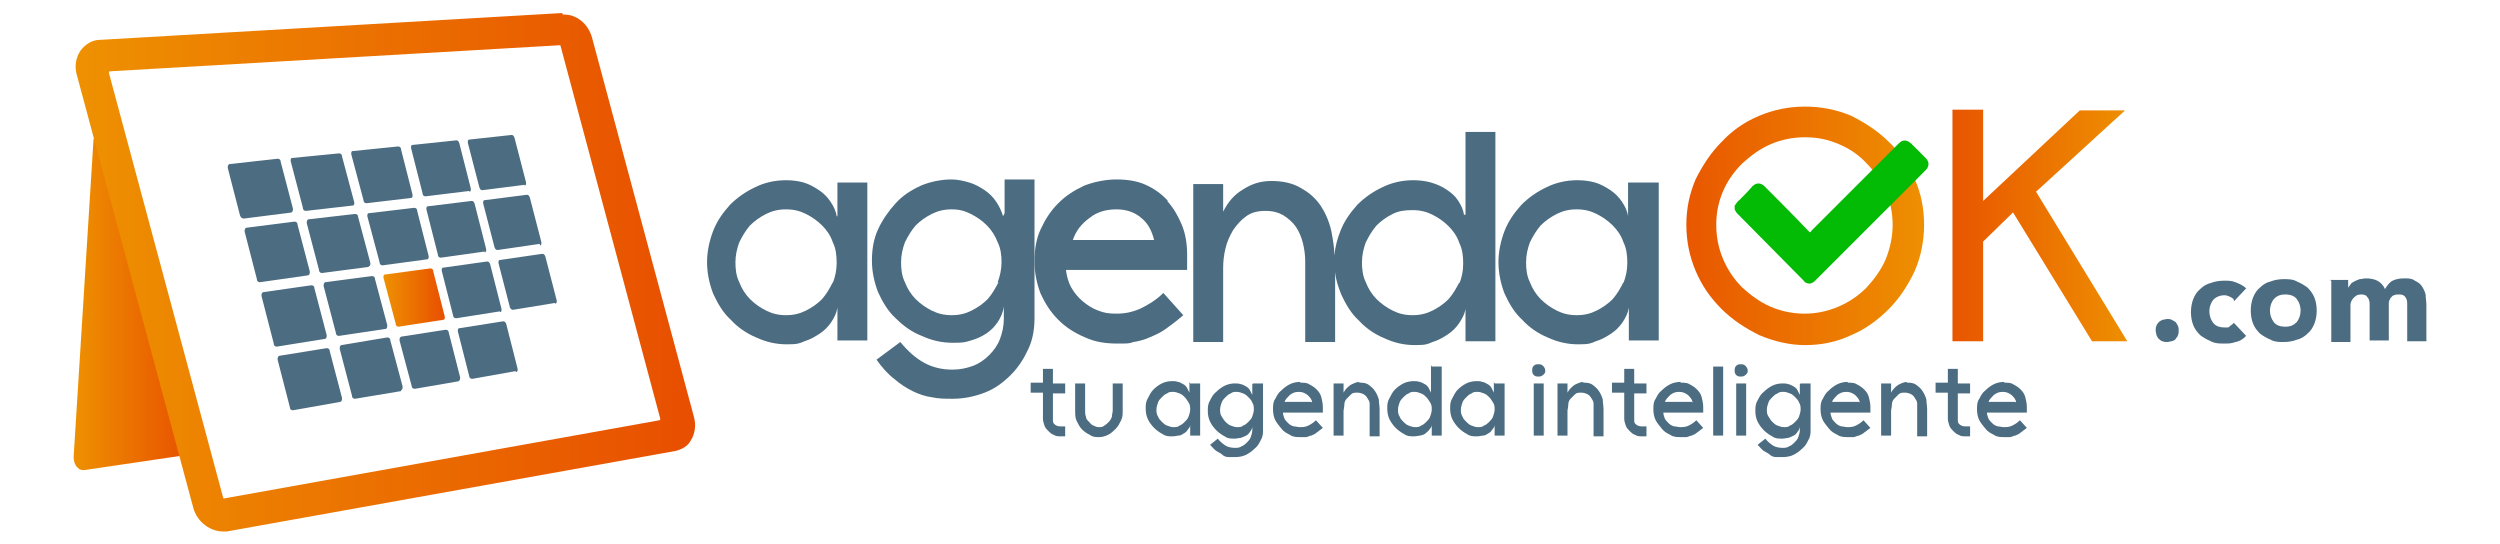 <?xml version="1.0" encoding="UTF-8"?>
<svg id="Capa_1" xmlns="http://www.w3.org/2000/svg" xmlns:xlink="http://www.w3.org/1999/xlink" version="1.1" viewBox="0 0 326 71">
  <!-- Generator: Adobe Illustrator 29.0.1, SVG Export Plug-In . SVG Version: 2.1.0 Build 192)  -->
  <defs>
    <style>
      .st0 {
        fill: none;
      }

      .st1 {
        fill: url(#Nueva_muestra_de_degradado_142);
      }

      .st2 {
        fill: url(#Nueva_muestra_de_degradado_144);
      }

      .st3 {
        fill: url(#Nueva_muestra_de_degradado_141);
      }

      .st4 {
        fill: url(#Nueva_muestra_de_degradado_143);
      }

      .st5 {
        fill: #03ba04;
      }

      .st6 {
        fill: #4b6c81;
      }

      .st7 {
        fill: url(#Nueva_muestra_de_degradado_14);
      }
    </style>
    <linearGradient id="Nueva_muestra_de_degradado_14" data-name="Nueva muestra de degradado 14" x1="9.6" y1="39.7" x2="25.3" y2="39.7" gradientUnits="userSpaceOnUse">
      <stop offset="0" stop-color="#ee9101"/>
      <stop offset="1" stop-color="#e84e00"/>
    </linearGradient>
    <linearGradient id="Nueva_muestra_de_degradado_141" data-name="Nueva muestra de degradado 14" x1="9.8" y1="35.5" x2="90.6" y2="35.5" xlink:href="#Nueva_muestra_de_degradado_14"/>
    <linearGradient id="Nueva_muestra_de_degradado_142" data-name="Nueva muestra de degradado 14" x1="50" y1="38.8" x2="58.1" y2="38.8" xlink:href="#Nueva_muestra_de_degradado_14"/>
    <linearGradient id="Nueva_muestra_de_degradado_143" data-name="Nueva muestra de degradado 14" x1="251.9" y1="29.3" x2="214.7" y2="29.5" xlink:href="#Nueva_muestra_de_degradado_14"/>
    <linearGradient id="Nueva_muestra_de_degradado_144" data-name="Nueva muestra de degradado 14" x1="278.4" y1="29.4" x2="251.7" y2="29.4" xlink:href="#Nueva_muestra_de_degradado_14"/>
  </defs>
  <g>
    <g>
      <g>
        <path class="st6" d="M44.4,52.4l-6.2,1.1c-.2,0-.4-.1-.4-.4l-1.6-6.2c0-.2,0-.4.2-.5l6.2-1c.2,0,.4.1.4.4l1.6,6.1c0,.2,0,.4-.2.5"/>
        <path class="st6" d="M52.3,51l-6,1c-.2,0-.4-.1-.4-.4l-1.6-6.1c0-.2,0-.4.2-.5l6-1c.2,0,.4.1.4.4l1.6,6c0,.2,0,.4-.2.5"/>
        <path class="st7" d="M12.2,18.1l-2.6,41.5c0,1,.6,1.8,1.4,1.7l14.2-2.1c0,0,.1-.1.1-.2L12.5,18.1c0,0,0-.1-.1-.1s-.1,0-.1.1"/>
        <path class="st3" d="M29.1,64.9L14.2,9.5c0,0,0-.2.1-.2l58.7-3.4c0,0,.1,0,.1.1l13,48.6c0,0,0,.2-.1.2l-56.8,10.2s0,0,0,0c0,0-.1,0-.1-.1M73.3,1.7L13,5.2c-1,0-1.9.6-2.5,1.4-.6.9-.8,2-.5,3.1l15.2,56.5c.5,1.9,2.3,3.2,4.1,3.1,0,0,.2,0,.3,0l58.5-10.5c.8-.2,1.6-.6,2-1.4.5-.8.7-1.9.4-3l-13.3-49.5c-.5-1.8-2-3-3.6-3s-.1,0-.2,0"/>
        <path class="st6" d="M38.1,27.7l-6.3.8c-.2,0-.4-.1-.5-.4l-1.6-6.2c0-.2,0-.4.2-.5l6.3-.7c.2,0,.4.1.4.4l1.6,6.1c0,.2,0,.4-.2.5"/>
        <path class="st6" d="M46,26.8l-6.1.7c-.2,0-.4-.1-.4-.4l-1.6-6.1c0-.2,0-.4.2-.4l6.1-.6c.2,0,.4.1.4.4l1.6,6c0,.2,0,.4-.2.4"/>
        <path class="st6" d="M53.7,25.8l-5.9.7c-.2,0-.4-.1-.4-.4l-1.6-6c0-.2,0-.4.2-.4l5.9-.6c.2,0,.4.1.4.4l1.5,5.9c0,.2,0,.4-.2.4"/>
        <path class="st6" d="M61.2,24.9l-5.7.7c-.2,0-.4-.1-.4-.4l-1.5-5.9c0-.2,0-.4.2-.4l5.7-.6c.2,0,.3.1.4.4l1.5,5.9c0,.2,0,.4-.2.4"/>
        <path class="st6" d="M68.4,24.1l-5.5.7c-.2,0-.3-.1-.4-.4l-1.5-5.8c0-.2,0-.4.2-.4l5.5-.6c.2,0,.3.1.4.4l1.5,5.8c0,.2,0,.4-.2.4"/>
        <path class="st6" d="M40.2,35.9l-6.3.9c-.2,0-.4-.1-.4-.4l-1.6-6.2c0-.2,0-.4.2-.5l6.3-.8c.2,0,.4.1.4.4l1.6,6.1c0,.2,0,.4-.2.5"/>
        <path class="st6" d="M48.1,34.8l-6.1.8c-.2,0-.4-.1-.4-.4l-1.6-6.1c0-.2,0-.4.2-.5l6.1-.7c.2,0,.4.1.4.4l1.6,6c0,.2,0,.4-.2.4"/>
        <path class="st6" d="M55.8,33.8l-5.9.8c-.2,0-.4-.1-.4-.4l-1.6-6c0-.2,0-.4.2-.4l5.9-.7c.2,0,.4.1.4.4l1.5,5.9c0,.2,0,.4-.2.4"/>
        <path class="st6" d="M63.2,32.8l-5.7.8c-.2,0-.4-.1-.4-.4l-1.5-5.9c0-.2,0-.4.2-.4l5.7-.7c.2,0,.3.1.4.4l1.5,5.9c0,.2,0,.4-.2.4"/>
        <path class="st6" d="M70.4,31.8l-5.5.8c-.2,0-.3-.1-.4-.3l-1.5-5.8c0-.2,0-.4.2-.4l5.5-.7c.2,0,.3.1.4.4l1.5,5.8c0,.2,0,.4-.2.4"/>
        <path class="st6" d="M42.3,44.2l-6.2,1c-.2,0-.4-.1-.4-.4l-1.6-6.2c0-.2,0-.4.2-.5l6.3-.9c.2,0,.4.1.4.4l1.6,6.1c0,.2,0,.4-.2.5"/>
        <path class="st6" d="M50.2,42.9l-6,.9c-.2,0-.4-.1-.4-.4l-1.6-6.1c0-.2,0-.4.2-.5l6.1-.8c.2,0,.4.1.4.4l1.6,6c0,.2,0,.4-.2.5"/>
        <path class="st1" d="M57.8,41.7l-5.8.9c-.2,0-.4-.1-.4-.4l-1.6-6c0-.2,0-.4.2-.4l5.9-.8c.2,0,.4.1.4.4l1.5,5.9c0,.2,0,.4-.2.4"/>
        <path class="st6" d="M65.2,40.6l-5.7.9c-.2,0-.4-.1-.4-.3l-1.5-5.9c0-.2,0-.4.2-.4l5.7-.8c.2,0,.3.1.4.3l1.5,5.9c0,.2,0,.4-.2.4"/>
        <path class="st6" d="M72.4,39.5l-5.5.9c-.2,0-.3-.1-.4-.3l-1.5-5.8c0-.2,0-.4.2-.4l5.5-.8c.2,0,.3.1.4.3l1.5,5.8c0,.2,0,.4-.2.4"/>
        <path class="st6" d="M59.9,49.7l-5.8,1c-.2,0-.4-.1-.4-.3l-1.6-6c0-.2,0-.4.2-.5l5.8-.9c.2,0,.4.1.4.3l1.5,5.9c0,.2,0,.4-.2.5"/>
        <path class="st6" d="M67.2,48.4l-5.6,1c-.2,0-.4-.1-.4-.3l-1.5-5.9c0-.2,0-.4.2-.4l5.7-.9c.2,0,.3.1.4.3l1.5,5.9c0,.2,0,.4-.2.4"/>
        <path class="st0" d="M56.1,35l-5.9.8c-.2,0-.3.2-.2.4l1.6,6c0,.2.2.4.4.4l5.8-.9c.2,0,.3-.2.2-.4l-1.5-5.9c0-.2-.2-.4-.4-.4s0,0,0,0"/>
      </g>
      <g>
        <path class="st6" d="M109.1,28.2c-.1-.7-.4-1.3-.8-1.9-.4-.6-.9-1.1-1.5-1.5-.6-.4-1.3-.8-2-1-.7-.2-1.5-.3-2.3-.3-1.4,0-2.8.3-4,.9-1.3.6-2.4,1.4-3.3,2.3-.9,1-1.7,2.1-2.2,3.4-.5,1.3-.8,2.7-.8,4.1s.3,2.8.8,4.1c.6,1.3,1.3,2.5,2.3,3.4.9,1,2.1,1.8,3.3,2.3,1.3.6,2.6.9,4,.9s1.6-.1,2.3-.4c.7-.2,1.4-.6,2-1,.6-.4,1.1-.9,1.5-1.5.4-.6.7-1.2.8-1.9v4.3h3.9v-20.6h-3.9v4.4ZM108.6,36.8c-.4.8-.8,1.5-1.4,2.2-.6.6-1.3,1.1-2.1,1.5-.8.4-1.6.6-2.6.6s-1.8-.2-2.6-.6c-.8-.4-1.5-.9-2.1-1.5-.6-.6-1.1-1.4-1.4-2.2-.4-.8-.5-1.7-.5-2.6s.2-1.8.5-2.6c.4-.8.8-1.5,1.4-2.2.6-.6,1.3-1.1,2.1-1.5.8-.4,1.6-.6,2.6-.6s1.8.2,2.6.6c.8.4,1.5.9,2.1,1.5.6.6,1.1,1.3,1.4,2.2.4.8.5,1.7.5,2.7s-.2,1.8-.5,2.6"/>
        <path class="st6" d="M130.8,28.2c-.2-.7-.5-1.3-.9-1.9-.4-.6-.9-1.1-1.5-1.5-.6-.4-1.3-.8-2-1-.7-.2-1.5-.4-2.3-.4-1.4,0-2.8.3-4,.8-1.3.6-2.4,1.3-3.3,2.3-.9,1-1.7,2.1-2.3,3.4-.6,1.3-.8,2.7-.8,4.1s.3,2.8.8,4.1c.6,1.3,1.3,2.5,2.3,3.4,1,1,2.1,1.8,3.4,2.3,1.3.6,2.6.9,4.1.9s1.6-.1,2.3-.3c.7-.2,1.4-.5,2-.9.6-.4,1.1-.9,1.5-1.5.4-.6.7-1.3.8-2v1.6c0,.9-.2,1.8-.5,2.6-.3.8-.8,1.5-1.4,2.1-.6.6-1.3,1.1-2.1,1.4-.8.3-1.7.5-2.7.5-1.4,0-2.6-.3-3.7-.9-1.1-.6-2.1-1.5-3.1-2.7l-3.1,2.3c.7,1,1.5,1.9,2.3,2.5.8.7,1.6,1.2,2.4,1.6.8.4,1.7.7,2.5.8.9.2,1.8.2,2.7.2,1.5,0,2.9-.3,4.2-.8,1.3-.5,2.4-1.3,3.4-2.3,1-1,1.7-2.1,2.3-3.4.6-1.3.8-2.6.8-4.1v-18h-3.9v4.4ZM130.2,36.8c-.4.8-.8,1.5-1.4,2.2-.6.6-1.3,1.1-2.1,1.5-.8.4-1.6.6-2.6.6s-1.8-.2-2.6-.6c-.8-.4-1.5-.9-2.1-1.5-.6-.6-1.1-1.4-1.4-2.2-.4-.8-.5-1.7-.5-2.6s.2-1.8.5-2.6c.4-.8.8-1.5,1.4-2.2.6-.6,1.3-1.1,2.1-1.5.8-.4,1.6-.6,2.6-.6s1.7.2,2.5.6c.8.4,1.5.9,2.1,1.5.6.6,1.1,1.4,1.4,2.2.4.8.5,1.7.5,2.6s-.2,1.8-.5,2.6"/>
        <path class="st6" d="M152.3,26.2c-.8-.9-1.8-1.6-2.9-2.1-1.1-.5-2.4-.7-3.8-.7s-2.9.3-4.2.8c-1.3.6-2.4,1.3-3.4,2.3-1,1-1.7,2.1-2.3,3.4-.6,1.3-.8,2.7-.8,4.2s.3,2.9.8,4.2c.6,1.3,1.3,2.4,2.3,3.4,1,1,2.1,1.7,3.5,2.3,1.3.6,2.7.8,4.2.8s1.5,0,2.1-.2c.7-.1,1.4-.3,2.1-.6.7-.3,1.4-.6,2.1-1.1.7-.5,1.5-1.1,2.3-1.8l-2.6-2.9c-.9.9-1.9,1.5-2.9,2-1.1.5-2.1.7-3.2.7s-1.6-.1-2.4-.4c-.8-.3-1.4-.7-2-1.2-.6-.5-1.1-1.1-1.5-1.8-.4-.7-.6-1.5-.7-2.3h15.8v-2c0-1.4-.2-2.7-.7-3.9-.5-1.2-1.1-2.2-1.9-3.1M139.9,31.3c.4-1.2,1.1-2.1,2.2-2.9,1-.8,2.2-1.1,3.5-1.1s2.4.4,3.2,1.1c.9.7,1.4,1.7,1.7,2.9h-10.6Z"/>
        <path class="st6" d="M190.9,28c-.1-.7-.4-1.3-.8-1.9-.4-.6-.9-1-1.5-1.4-.6-.4-1.3-.7-2-.9-.7-.2-1.5-.3-2.3-.3-1.4,0-2.8.3-4,.9-1.3.6-2.4,1.4-3.3,2.3-.9,1-1.7,2.1-2.2,3.4-.4,1-.7,2.1-.8,3.2,0-1.1-.2-2.1-.4-3.2-.3-1.3-.8-2.4-1.4-3.3-.7-1-1.5-1.7-2.6-2.3-1-.6-2.3-.9-3.8-.9s-2.6.4-3.7,1.1c-1.2.7-2,1.7-2.6,2.9v-3.6h-3.9v20.6h3.9v-9.7c0-.8.1-1.7.3-2.5.2-.9.6-1.7,1-2.4.5-.7,1-1.3,1.7-1.8.7-.5,1.5-.7,2.5-.7s1.7.2,2.4.6c.6.4,1.2.9,1.6,1.5.4.6.7,1.3.9,2.1.2.8.3,1.6.3,2.4v10.5h3.9v-9.1c.1,1,.4,1.9.8,2.9.6,1.3,1.3,2.5,2.3,3.4.9,1,2.1,1.8,3.3,2.3,1.3.6,2.6.9,4,.9s1.6-.1,2.3-.4c.7-.2,1.4-.6,2-1,.6-.4,1.1-.9,1.5-1.5.4-.6.7-1.2.8-1.8v4.2h3.9v-27.3h-3.9v10.8ZM190.3,36.8c-.4.8-.8,1.5-1.4,2.2-.6.6-1.3,1.1-2.1,1.5-.8.4-1.6.6-2.6.6s-1.8-.2-2.6-.6c-.8-.4-1.5-.9-2.1-1.5-.6-.6-1.1-1.4-1.4-2.2-.4-.8-.5-1.7-.5-2.6s.2-1.8.5-2.6c.4-.8.8-1.5,1.4-2.2.6-.6,1.3-1.1,2.1-1.5.8-.4,1.6-.5,2.6-.5s1.8.2,2.6.6c.8.4,1.5.9,2.1,1.5.6.6,1.1,1.3,1.4,2.2.4.8.5,1.7.5,2.7s-.2,1.8-.5,2.6"/>
        <path class="st6" d="M212.3,23.8v4.4c-.1-.7-.4-1.3-.8-1.9-.4-.6-.9-1.1-1.5-1.5-.6-.4-1.3-.8-2-1-.7-.2-1.5-.3-2.3-.3-1.4,0-2.8.3-4,.9-1.3.6-2.4,1.4-3.3,2.3-.9,1-1.7,2.1-2.2,3.4-.5,1.3-.8,2.7-.8,4.1s.3,2.8.8,4.1c.6,1.3,1.3,2.5,2.3,3.4.9,1,2.1,1.8,3.3,2.3,1.3.6,2.6.9,4,.9s1.6-.1,2.3-.4c.7-.2,1.4-.6,2-1,.6-.4,1.1-.9,1.5-1.5.4-.6.7-1.2.8-1.9v4.3h3.9v-20.6h-3.9ZM211.7,36.8c-.4.8-.8,1.5-1.4,2.2-.6.6-1.3,1.1-2.1,1.5-.8.4-1.6.6-2.6.6s-1.8-.2-2.6-.6c-.8-.4-1.5-.9-2.1-1.5-.6-.6-1.1-1.4-1.4-2.2-.4-.8-.5-1.7-.5-2.6s.2-1.8.5-2.6c.4-.8.8-1.5,1.4-2.2.6-.6,1.3-1.1,2.1-1.5.8-.4,1.6-.6,2.6-.6s1.8.2,2.6.6c.8.4,1.5.9,2.1,1.5.6.6,1.1,1.3,1.4,2.2.4.8.5,1.7.5,2.7s-.2,1.8-.5,2.6"/>
        <path class="st4" d="M230.9,40c-1.4-.6-2.6-1.5-3.7-2.5-1.1-1.1-1.9-2.3-2.5-3.7-.6-1.4-.9-2.9-.9-4.5s.3-3,.9-4.4c.6-1.4,1.5-2.6,2.5-3.6,1.1-1,2.3-1.9,3.7-2.5,1.4-.6,2.9-.9,4.5-.9s3,.3,4.4.9c1.4.6,2.6,1.4,3.6,2.5,1,1,1.9,2.3,2.5,3.6.6,1.4.9,2.9.9,4.4s-.3,3-.9,4.5c-.6,1.4-1.5,2.6-2.5,3.7-1.1,1.1-2.3,1.9-3.7,2.5-1.4.6-2.9.9-4.4.9s-3-.3-4.4-.9M229.4,15.1c-1.9.8-3.5,1.9-4.9,3.4-1.4,1.4-2.5,3.1-3.4,4.9-.8,1.9-1.2,3.8-1.2,5.9s.4,4.1,1.2,6c.8,1.9,1.9,3.5,3.4,5,1.4,1.4,3.1,2.5,4.9,3.4,1.9.8,3.9,1.3,6,1.3s4.1-.4,6-1.3c1.9-.8,3.5-2,4.9-3.4,1.4-1.4,2.5-3.1,3.4-5,.8-1.9,1.2-3.9,1.2-6s-.4-4.1-1.2-5.9c-.8-1.9-1.9-3.5-3.4-4.9-1.4-1.4-3.1-2.5-4.9-3.4-1.9-.8-3.9-1.2-6-1.2s-4.1.4-6,1.2"/>
        <polygon class="st2" points="254.6 14.3 254.6 44.5 258.6 44.5 258.6 31.5 262.5 27.7 272.8 44.5 277.4 44.5 265.5 25 277.1 14.4 271.2 14.4 258.6 26.2 258.6 14.3 254.6 14.3"/>
        <path class="st5" d="M226.2,26.8c.2-.2.3-.5.6-.7.6-.6,1.2-1.2,1.7-1.8.5-.5,1.1-.5,1.6,0,1.9,1.9,3.8,3.8,5.7,5.8,0,0,.1.1.2.2,0,0,.2-.1.2-.2,3.8-3.8,7.6-7.6,11.4-11.4.3-.3.7-.5,1.1-.3.2,0,.3.2.5.3.6.6,1.3,1.3,1.9,1.9.5.5.5,1.1,0,1.6-1.7,1.7-3.4,3.4-5.2,5.2-3.1,3.1-6.1,6.1-9.2,9.2-.3.3-.7.5-1.1.3-.2,0-.3-.2-.4-.3-2.9-2.9-5.8-5.9-8.7-8.8-.1-.1-.2-.3-.3-.5v-.4Z"/>
      </g>
    </g>
    <g>
      <path class="st6" d="M281.1,43.1c0-.2,0-.4.1-.6,0-.2.2-.3.3-.5.1-.1.3-.2.5-.3.2,0,.4-.1.6-.1s.4,0,.6.1.3.2.5.3c.1.1.2.3.3.5s.1.4.1.6,0,.4-.1.6c0,.2-.2.3-.3.5s-.3.2-.5.3c-.2,0-.4.1-.6.1s-.4,0-.6-.1c-.2,0-.3-.2-.5-.3-.1-.1-.2-.3-.3-.5,0-.2-.1-.4-.1-.6Z"/>
      <path class="st6" d="M291.3,39.1c-.1-.2-.3-.3-.5-.4-.2-.1-.5-.2-.7-.2-.6,0-1.1.2-1.5.6-.3.4-.5.9-.5,1.5s.2,1.1.5,1.5c.3.4.8.6,1.5.6s.5,0,.7-.2c.2-.1.4-.3.5-.4l1.6,1.7c-.4.4-.8.7-1.4.8-.5.2-1,.2-1.5.2s-1.2,0-1.7-.3c-.5-.2-1-.5-1.4-.8-.4-.4-.7-.8-.9-1.3-.2-.5-.3-1.1-.3-1.7s.1-1.2.3-1.7c.2-.5.5-1,.9-1.3.4-.4.9-.7,1.4-.8.5-.2,1.1-.3,1.7-.3s1,0,1.5.2c.5.2,1,.4,1.4.8l-1.6,1.7Z"/>
      <path class="st6" d="M293.5,40.5c0-.6.1-1.2.3-1.7.2-.5.5-1,.9-1.3.4-.4.9-.7,1.4-.8.5-.2,1.1-.3,1.7-.3s1.2,0,1.7.3c.5.2,1,.5,1.4.8.4.4.7.8.9,1.3.2.5.3,1.1.3,1.7s-.1,1.2-.3,1.7c-.2.5-.5,1-.9,1.3-.4.4-.9.7-1.4.8-.5.2-1.1.3-1.7.3s-1.2,0-1.7-.3c-.5-.2-1-.5-1.4-.8-.4-.4-.7-.8-.9-1.3-.2-.5-.3-1.1-.3-1.7ZM296,40.5c0,.6.2,1.1.5,1.5.3.4.8.6,1.5.6s1.1-.2,1.5-.6c.3-.4.5-.9.5-1.5s-.2-1.1-.5-1.5c-.3-.4-.8-.6-1.5-.6s-1.1.2-1.5.6c-.3.4-.5.9-.5,1.5Z"/>
      <path class="st6" d="M303.8,36.5h2.4v1.1h0c0-.2.2-.3.3-.5.1-.2.3-.3.5-.4.2-.1.4-.2.7-.3.3,0,.5-.1.8-.1.6,0,1.1.1,1.5.3.4.2.8.6,1,1.1.3-.5.6-.9,1-1.1.4-.2.9-.3,1.5-.3s1,0,1.4.3c.4.2.7.4.9.7s.4.7.5,1.1c0,.4.1.9.1,1.4v4.7h-2.5v-4.7c0-.4,0-.7-.2-1-.2-.3-.4-.4-.8-.4s-.5,0-.7.1c-.2,0-.3.2-.5.4-.1.2-.2.4-.2.6,0,.2,0,.5,0,.7v4.2h-2.5v-4.2c0-.1,0-.3,0-.5,0-.2,0-.4-.1-.6,0-.2-.2-.3-.3-.5-.1-.1-.4-.2-.6-.2s-.6,0-.8.2c-.2.1-.3.3-.5.5-.1.2-.2.4-.2.7s0,.5,0,.8v4h-2.5v-8Z"/>
    </g>
  </g>
  <g>
    <path class="st6" d="M137.3,50h1.6v1.3h-1.6v3.4c0,.3,0,.5.3.7s.5.2.8.2h.5v1.3h-.6c-.3,0-.6,0-.9-.2-.3-.1-.5-.3-.7-.5s-.4-.4-.5-.7c-.1-.3-.2-.6-.2-.9v-3.4h-1.6v-1.3h1.6v-1.8h1.3v1.8Z"/>
    <path class="st6" d="M143.3,55.7c.2,0,.5,0,.7-.2.2-.1.4-.3.6-.5s.3-.4.4-.7c0-.3.1-.5.1-.8v-3.5h1.3v3.5c0,.5,0,.9-.2,1.3-.2.4-.4.8-.7,1.1-.3.3-.6.6-1,.8-.4.2-.8.3-1.2.3s-.8,0-1.2-.3c-.4-.2-.7-.4-1-.7-.3-.3-.5-.7-.7-1.1-.2-.4-.2-.9-.2-1.4v-3.5h1.3v3.5c0,.3,0,.6.1.8,0,.3.2.5.4.7s.3.4.6.5c.2.1.4.2.7.2Z"/>
    <path class="st6" d="M155.2,50h1.3v6.8h-1.3v-1.4c0,.2-.1.4-.3.6-.1.2-.3.4-.5.5-.2.1-.4.3-.7.3-.2,0-.5.1-.8.1-.5,0-.9,0-1.3-.3-.4-.2-.8-.5-1.1-.8s-.6-.7-.8-1.1-.3-.9-.3-1.4,0-.9.3-1.4c.2-.4.4-.8.7-1.1.3-.3.7-.6,1.1-.8.4-.2.9-.3,1.3-.3s.5,0,.8.1c.2,0,.5.2.7.3s.4.3.5.5c.1.2.2.4.3.6v-1.4ZM153,55.7c.3,0,.6,0,.8-.2.3-.1.5-.3.7-.5s.4-.4.5-.7.2-.6.2-.9,0-.6-.2-.9-.3-.5-.5-.7-.4-.4-.7-.5c-.3-.1-.5-.2-.8-.2s-.6,0-.8.2c-.3.1-.5.3-.7.5s-.4.4-.5.7c-.1.3-.2.6-.2.9s0,.6.2.9c.1.3.3.5.5.7s.4.4.7.5c.3.1.5.2.8.2Z"/>
    <path class="st6" d="M163.4,50h1.3v6c0,.5,0,.9-.3,1.4-.2.4-.4.8-.8,1.1-.3.3-.7.6-1.1.8-.4.2-.9.3-1.4.3s-.6,0-.9,0c-.3,0-.6-.1-.8-.3s-.5-.3-.8-.5c-.3-.2-.5-.5-.8-.8l1-.8c.3.4.7.7,1,.9s.8.3,1.2.3.6,0,.9-.2c.3-.1.5-.3.7-.5.2-.2.4-.4.5-.7.1-.3.2-.6.2-.9v-.5c0,.2-.1.5-.3.7-.1.2-.3.4-.5.5-.2.1-.4.2-.7.3-.2,0-.5.1-.8.1-.5,0-.9,0-1.3-.3-.4-.2-.8-.5-1.1-.8-.3-.3-.6-.7-.8-1.1-.2-.4-.3-.9-.3-1.4s0-.9.3-1.4c.2-.4.4-.8.8-1.1.3-.3.7-.6,1.1-.8.4-.2.9-.3,1.3-.3s.5,0,.8.1c.2,0,.5.2.7.3.2.1.4.3.5.5.1.2.2.4.3.6v-1.4ZM161.3,55.7c.3,0,.6,0,.8-.2.3-.1.5-.3.7-.5s.4-.4.5-.7c.1-.3.2-.6.2-.9s0-.6-.2-.9c-.1-.3-.3-.5-.5-.7-.2-.2-.4-.4-.7-.5-.3-.1-.5-.2-.8-.2s-.6,0-.8.2c-.3.1-.5.3-.7.5s-.4.4-.5.7c-.1.3-.2.6-.2.9s0,.6.2.9.3.5.5.7.4.4.7.5c.3.1.5.2.8.2Z"/>
    <path class="st6" d="M169.5,49.9c.5,0,.9,0,1.2.2.4.2.7.4,1,.7.3.3.5.6.6,1s.2.8.2,1.3v.7h-5.2c0,.3.1.5.2.8.1.2.3.4.5.6.2.2.4.3.7.4.3,0,.5.1.8.1s.7,0,1.1-.2c.4-.2.7-.4,1-.7l.9,1c-.3.2-.5.4-.8.6-.2.2-.5.3-.7.4-.2,0-.5.2-.7.2-.2,0-.5,0-.7,0-.5,0-1,0-1.4-.3-.4-.2-.8-.4-1.1-.8s-.6-.7-.8-1.1c-.2-.4-.3-.9-.3-1.4s0-1,.3-1.4c.2-.4.4-.8.8-1.1.3-.3.7-.6,1.1-.8.4-.2.9-.3,1.4-.3ZM171.1,52.5c0-.4-.3-.7-.6-1-.3-.2-.6-.4-1.1-.4s-.8.1-1.2.4c-.3.3-.6.6-.7.9h3.5Z"/>
    <path class="st6" d="M177.2,49.9c.5,0,.9,0,1.3.3s.6.5.8.8.4.7.5,1.1c0,.4.1.8.1,1.3v3.5h-1.3v-3.5c0-.3,0-.5,0-.8,0-.3-.2-.5-.3-.7s-.3-.4-.5-.5c-.2-.1-.5-.2-.8-.2s-.6,0-.8.2c-.2.2-.4.4-.6.6-.2.2-.3.5-.3.8,0,.3-.1.6-.1.8v3.2h-1.3v-6.8h1.3v1.2c.2-.4.5-.7.9-1,.4-.2.8-.4,1.2-.4Z"/>
    <path class="st6" d="M186.7,47.8h1.3v9h-1.3v-1.4c0,.2-.1.4-.3.6-.1.2-.3.3-.5.5s-.4.2-.7.3c-.2,0-.5.1-.8.1-.5,0-.9,0-1.3-.3-.4-.2-.8-.5-1.1-.8s-.6-.7-.8-1.1-.3-.9-.3-1.4,0-.9.3-1.4c.2-.4.4-.8.7-1.1.3-.3.7-.6,1.1-.8.4-.2.9-.3,1.3-.3s.5,0,.8.1c.2,0,.5.2.7.3s.4.3.5.5c.1.2.2.4.3.6v-3.6ZM184.5,55.7c.3,0,.6,0,.8-.2.3-.1.5-.3.7-.5s.4-.4.5-.7.2-.6.2-.9,0-.6-.2-.9-.3-.5-.5-.7-.4-.4-.7-.5c-.3-.1-.5-.2-.8-.2s-.6,0-.8.2c-.3.1-.5.3-.7.5s-.4.4-.5.7c-.1.3-.2.6-.2.9s0,.6.2.9c.1.3.3.5.5.7s.4.4.7.5c.3.1.5.2.8.2Z"/>
    <path class="st6" d="M194.9,50h1.3v6.8h-1.3v-1.4c0,.2-.1.4-.3.6-.1.2-.3.4-.5.5-.2.1-.4.3-.7.3-.2,0-.5.1-.8.1-.5,0-.9,0-1.3-.3-.4-.2-.8-.5-1.1-.8s-.6-.7-.8-1.1-.3-.9-.3-1.4,0-.9.3-1.4c.2-.4.4-.8.7-1.1.3-.3.7-.6,1.1-.8.4-.2.9-.3,1.3-.3s.5,0,.8.1c.2,0,.5.2.7.3s.4.3.5.5c.1.2.2.4.3.6v-1.4ZM192.7,55.7c.3,0,.6,0,.8-.2.3-.1.5-.3.7-.5s.4-.4.5-.7.2-.6.2-.9,0-.6-.2-.9-.3-.5-.5-.7-.4-.4-.7-.5c-.3-.1-.5-.2-.8-.2s-.6,0-.8.2c-.3.1-.5.3-.7.5s-.4.4-.5.7c-.1.3-.2.6-.2.9s0,.6.2.9c.1.3.3.5.5.7s.4.4.7.5c.3.1.5.2.8.2Z"/>
    <path class="st6" d="M201.5,48.3c0,.2,0,.4-.3.6-.2.2-.4.2-.6.2s-.4,0-.6-.2-.2-.4-.2-.6,0-.4.2-.6.4-.2.6-.2.4,0,.6.2c.2.2.3.4.3.6ZM200,50h1.3v6.8h-1.3v-6.8Z"/>
    <path class="st6" d="M206.4,49.9c.5,0,.9,0,1.3.3s.6.5.8.8.4.7.5,1.1c0,.4.1.8.1,1.3v3.5h-1.3v-3.5c0-.3,0-.5,0-.8,0-.3-.2-.5-.3-.7s-.3-.4-.5-.5c-.2-.1-.5-.2-.8-.2s-.6,0-.8.2c-.2.2-.4.4-.6.6-.2.2-.3.5-.3.8,0,.3-.1.6-.1.8v3.2h-1.3v-6.8h1.3v1.2c.2-.4.5-.7.9-1,.4-.2.8-.4,1.2-.4Z"/>
    <path class="st6" d="M213.1,50h1.6v1.3h-1.6v3.4c0,.3,0,.5.3.7s.5.2.8.2h.5v1.3h-.6c-.3,0-.6,0-.9-.2-.3-.1-.5-.3-.7-.5s-.4-.4-.5-.7c-.1-.3-.2-.6-.2-.9v-3.4h-1.6v-1.3h1.6v-1.8h1.3v1.8Z"/>
    <path class="st6" d="M219.1,49.9c.5,0,.9,0,1.2.2.4.2.7.4,1,.7.3.3.5.6.6,1s.2.8.2,1.3v.7h-5.2c0,.3.1.5.2.8.1.2.3.4.5.6.2.2.4.3.7.4.3,0,.5.1.8.1s.7,0,1.1-.2c.4-.2.7-.4,1-.7l.9,1c-.3.2-.5.4-.8.6-.2.2-.5.3-.7.4-.2,0-.5.2-.7.2-.2,0-.5,0-.7,0-.5,0-1,0-1.4-.3-.4-.2-.8-.4-1.1-.8s-.6-.7-.8-1.1c-.2-.4-.3-.9-.3-1.4s0-1,.3-1.4c.2-.4.4-.8.8-1.1.3-.3.7-.6,1.1-.8.4-.2.9-.3,1.4-.3ZM220.7,52.5c0-.4-.3-.7-.6-1-.3-.2-.6-.4-1.1-.4s-.8.1-1.2.4c-.3.3-.6.6-.7.9h3.5Z"/>
    <path class="st6" d="M223.4,47.8h1.3v9h-1.3v-9Z"/>
    <path class="st6" d="M227.9,48.3c0,.2,0,.4-.3.6-.2.2-.4.2-.6.2s-.4,0-.6-.2-.2-.4-.2-.6,0-.4.2-.6.4-.2.6-.2.4,0,.6.2c.2.2.3.4.3.6ZM226.4,50h1.3v6.8h-1.3v-6.8Z"/>
    <path class="st6" d="M234.8,50h1.3v6c0,.5,0,.9-.3,1.4-.2.4-.4.8-.8,1.1-.3.3-.7.6-1.1.8-.4.2-.9.3-1.4.3s-.6,0-.9,0c-.3,0-.6-.1-.8-.3s-.5-.3-.8-.5c-.3-.2-.5-.5-.8-.8l1-.8c.3.4.7.7,1,.9s.8.3,1.2.3.6,0,.9-.2c.3-.1.5-.3.7-.5.2-.2.4-.4.5-.7.1-.3.2-.6.2-.9v-.5c0,.2-.1.5-.3.7-.1.2-.3.4-.5.5-.2.1-.4.2-.7.3-.2,0-.5.1-.8.1-.5,0-.9,0-1.3-.3-.4-.2-.8-.5-1.1-.8-.3-.3-.6-.7-.8-1.1-.2-.4-.3-.9-.3-1.4s0-.9.3-1.4c.2-.4.4-.8.8-1.1.3-.3.7-.6,1.1-.8.4-.2.9-.3,1.3-.3s.5,0,.8.1c.2,0,.5.2.7.3.2.1.4.3.5.5.1.2.2.4.3.6v-1.4ZM232.6,55.7c.3,0,.6,0,.8-.2.3-.1.5-.3.7-.5s.4-.4.5-.7c.1-.3.2-.6.2-.9s0-.6-.2-.9c-.1-.3-.3-.5-.5-.7-.2-.2-.4-.4-.7-.5-.3-.1-.5-.2-.8-.2s-.6,0-.8.2c-.3.1-.5.3-.7.5s-.4.4-.5.7c-.1.3-.2.6-.2.9s0,.6.2.9.3.5.5.7.4.4.7.5c.3.1.5.2.8.2Z"/>
    <path class="st6" d="M240.9,49.9c.5,0,.9,0,1.2.2.4.2.7.4,1,.7.3.3.5.6.6,1s.2.8.2,1.3v.7h-5.2c0,.3.1.5.2.8.1.2.3.4.5.6.2.2.4.3.7.4.3,0,.5.1.8.1s.7,0,1.1-.2c.4-.2.7-.4,1-.7l.9,1c-.3.2-.5.4-.8.6-.2.2-.5.3-.7.4-.2,0-.5.2-.7.2-.2,0-.5,0-.7,0-.5,0-1,0-1.4-.3-.4-.2-.8-.4-1.1-.8s-.6-.7-.8-1.1c-.2-.4-.3-.9-.3-1.4s0-1,.3-1.4c.2-.4.4-.8.8-1.1.3-.3.7-.6,1.1-.8.4-.2.9-.3,1.4-.3ZM242.5,52.5c0-.4-.3-.7-.6-1-.3-.2-.6-.4-1.1-.4s-.8.1-1.2.4c-.3.3-.6.6-.7.9h3.5Z"/>
    <path class="st6" d="M248.6,49.9c.5,0,.9,0,1.3.3s.6.5.8.8.4.7.5,1.1c0,.4.1.8.1,1.3v3.5h-1.3v-3.5c0-.3,0-.5,0-.8,0-.3-.2-.5-.3-.7s-.3-.4-.5-.5c-.2-.1-.5-.2-.8-.2s-.6,0-.8.2c-.2.2-.4.4-.6.6-.2.2-.3.5-.3.8,0,.3-.1.6-.1.8v3.2h-1.3v-6.8h1.3v1.2c.2-.4.5-.7.9-1,.4-.2.8-.4,1.2-.4Z"/>
    <path class="st6" d="M255.3,50h1.6v1.3h-1.6v3.4c0,.3,0,.5.3.7s.5.2.8.2h.5v1.3h-.6c-.3,0-.6,0-.9-.2-.3-.1-.5-.3-.7-.5s-.4-.4-.5-.7c-.1-.3-.2-.6-.2-.9v-3.4h-1.6v-1.3h1.6v-1.8h1.3v1.8Z"/>
    <path class="st6" d="M261.3,49.9c.5,0,.9,0,1.2.2.4.2.7.4,1,.7.3.3.5.6.6,1s.2.8.2,1.3v.7h-5.2c0,.3.1.5.2.8.1.2.3.4.5.6.2.2.4.3.7.4.3,0,.5.1.8.1s.7,0,1.1-.2c.4-.2.7-.4,1-.7l.9,1c-.3.2-.5.4-.8.6-.2.2-.5.3-.7.4-.2,0-.5.2-.7.2-.2,0-.5,0-.7,0-.5,0-1,0-1.4-.3-.4-.2-.8-.4-1.1-.8s-.6-.7-.8-1.1c-.2-.4-.3-.9-.3-1.4s0-1,.3-1.4c.2-.4.4-.8.8-1.1.3-.3.7-.6,1.1-.8.4-.2.9-.3,1.4-.3ZM262.9,52.5c0-.4-.3-.7-.6-1-.3-.2-.6-.4-1.1-.4s-.8.1-1.2.4c-.3.3-.6.6-.7.9h3.5Z"/>
  </g>
</svg>